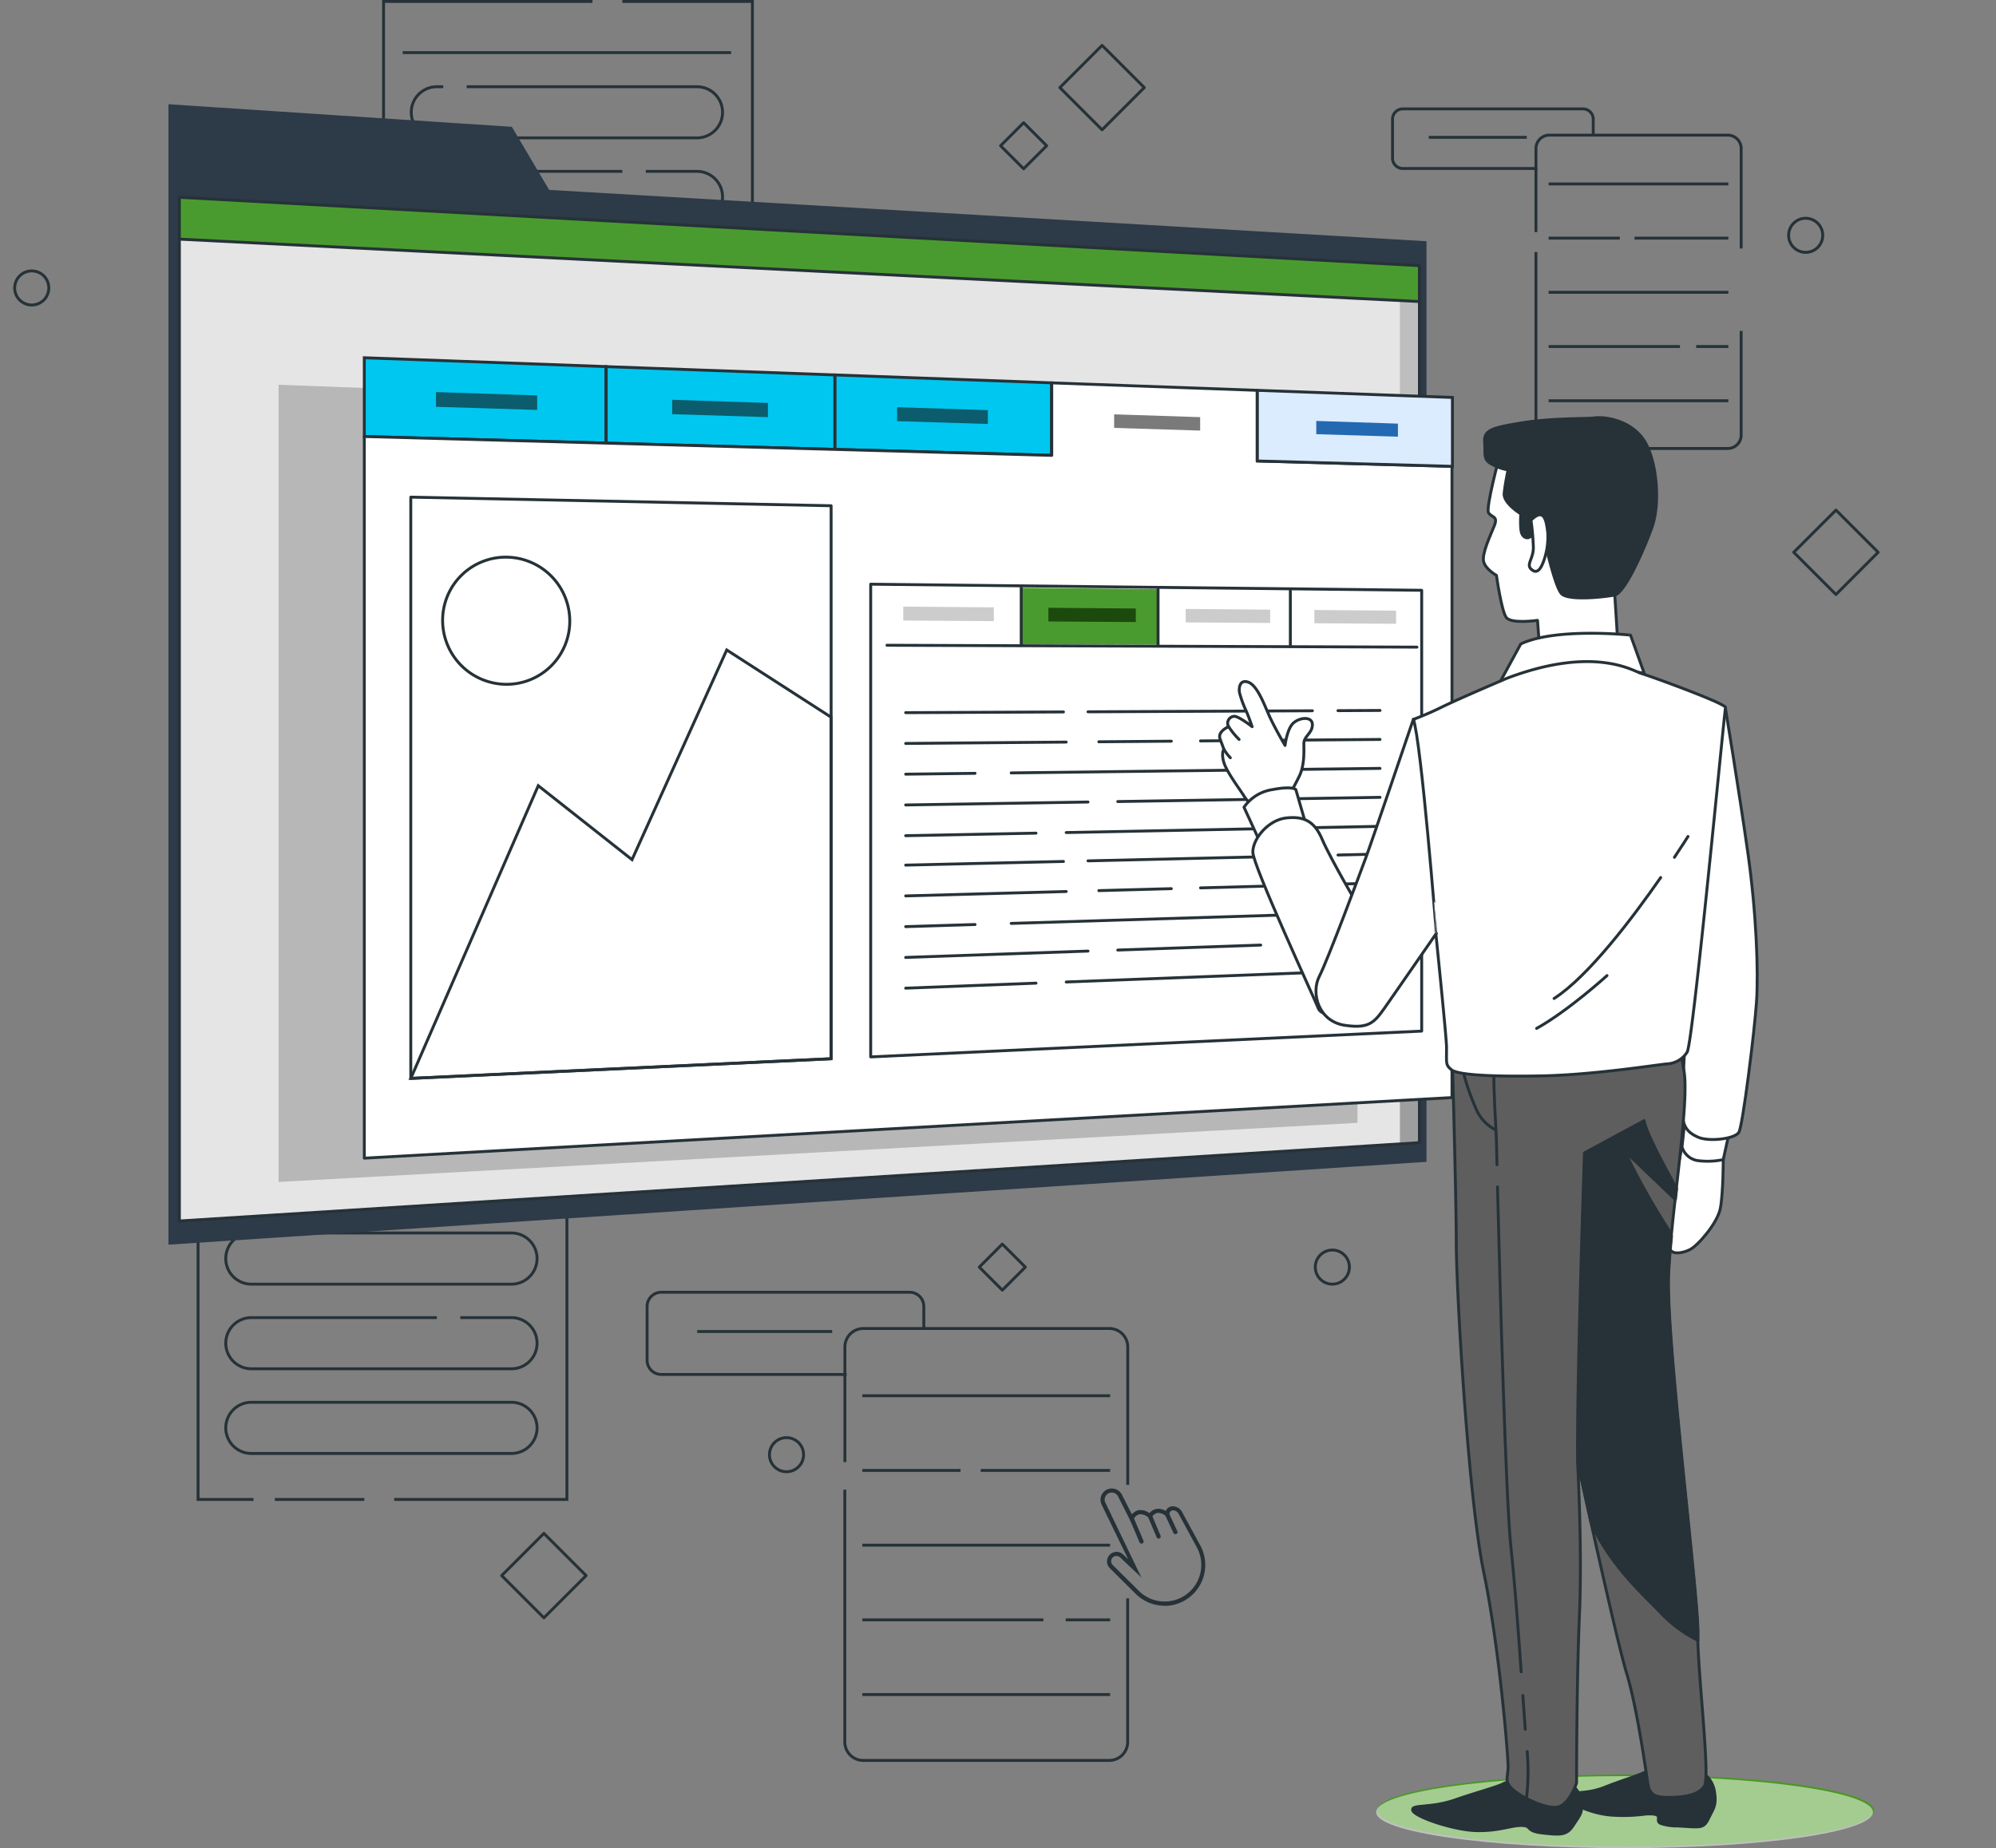 <?xml version="1.0" encoding="UTF-8"?> <svg xmlns="http://www.w3.org/2000/svg" xmlns:xlink="http://www.w3.org/1999/xlink" width="688" height="637.15" viewBox="0 0 688 637.15"><rect x="0" y="0" width="688" height="637.15" fill="#808080" stroke="none"/><defs><clipPath id="clip-path"><path id="Path_13265" data-name="Path 13265" d="M485.052,406l-427.432,27V80.08l427.432,23.576Z" transform="translate(-57.62 -80.08)" fill="#e5e5e5" stroke="#263238" stroke-linecap="round" stroke-linejoin="round" stroke-width="1"></path></clipPath></defs><g id="Information_tab-bro_1_" data-name="Information tab-bro (1)" transform="translate(-15.556 -33.65)"><g id="freepik--background-simple--inject-4" transform="translate(15.556 77.332)" opacity="0"><path id="Path_13239" data-name="Path 13239" d="M697.6,283.45c-1.47-9.1-3.219-18.035-5.13-26.737-15.58-70.832-51.577-145.985-122.13-174.589-81.165-32.9-196.372-23.782-268.982,40.465-55.854,49.387-169.033,79.2-232.236,154.07C3.612,354.282-10.072,499.752,75,558.473c60.514,41.758,135.329,8.819,202.722-4.983,38.378-7.849,71.6-3.41,109.43,0C452.9,559.37,521,563.779,587.3,549.081c32.748-7.349,61.866-20.666,80.327-51.033C706.406,434.182,709.081,353.782,697.6,283.45Z" transform="translate(-15.556 -63.528)" fill="#449a38"></path><path id="Path_13240" data-name="Path 13240" d="M697.6,283.45c-1.47-9.1-3.219-18.035-5.13-26.737-15.58-70.832-51.577-145.985-122.13-174.589-81.165-32.9-196.372-23.782-268.982,40.465-55.854,49.387-169.033,79.2-232.236,154.07C3.612,354.282-10.072,499.752,75,558.473c60.514,41.758,135.329,8.819,202.722-4.983,38.378-7.849,71.6-3.41,109.43,0C452.9,559.37,521,563.779,587.3,549.081c32.748-7.349,61.866-20.666,80.327-51.033C706.406,434.182,709.081,353.782,697.6,283.45Z" transform="translate(-15.556 -63.528)" fill="#fff" opacity="0.7"></path></g><g id="freepik--Graphics--inject-4" transform="translate(20.618 34.15)"><path id="Path_13241" data-name="Path 13241" d="M55.108,323H134.48a8.819,8.819,0,0,1,8.819,8.819h0a8.819,8.819,0,0,1-8.819,8.819H44.819A8.819,8.819,0,0,1,36,331.819h0A8.819,8.819,0,0,1,44.819,323h2.2" transform="translate(36.758 101.566)" fill="none" stroke="#263238" stroke-miterlimit="10" stroke-width="1"></path><path id="Path_13242" data-name="Path 13242" d="M116.842,342.85H134.48a8.819,8.819,0,0,1,8.819,8.819h0a8.819,8.819,0,0,1-8.819,8.819H44.819A8.819,8.819,0,0,1,36,351.669h0a8.819,8.819,0,0,1,8.819-8.819h63.938" transform="translate(36.758 110.892)" fill="none" stroke="#263238" stroke-miterlimit="10" stroke-width="1"></path><path id="Path_13243" data-name="Path 13243" d="M134.48,380.348H44.819A8.819,8.819,0,0,1,36,371.529h0a8.819,8.819,0,0,1,8.819-8.819H134.48a8.819,8.819,0,0,1,8.819,8.819h0a8.819,8.819,0,0,1-8.819,8.819Z" transform="translate(36.758 120.223)" fill="none" stroke="#263238" stroke-miterlimit="10" stroke-width="1"></path><path id="Path_13244" data-name="Path 13244" d="M90.2,303h44.83V424.262H75.5" transform="translate(55.317 92.169)" fill="none" stroke="#263238" stroke-miterlimit="10" stroke-width="1"></path><path id="Path_13245" data-name="Path 13245" d="M48.608,424.262H29.5V303h72.023" transform="translate(33.704 92.169)" fill="none" stroke="#263238" stroke-miterlimit="10" stroke-width="1"></path><line id="Line_454" data-name="Line 454" x1="30.867" transform="translate(89.661 516.431)" fill="none" stroke="#263238" stroke-miterlimit="10" stroke-width="1"></line><path id="Path_13246" data-name="Path 13246" d="M131.108,54.15H210.48a8.819,8.819,0,0,1,8.819,8.819h0a8.819,8.819,0,0,1-8.819,8.819H120.819A8.819,8.819,0,0,1,112,62.969h0a8.819,8.819,0,0,1,8.819-8.819h2.2" transform="translate(24.696 -24.753)" fill="none" stroke="#263238" stroke-miterlimit="10" stroke-width="1"></path><path id="Path_13247" data-name="Path 13247" d="M192.842,74H210.48a8.819,8.819,0,0,1,8.819,8.819h0a8.819,8.819,0,0,1-8.819,8.819H120.819A8.819,8.819,0,0,1,112,82.819h0A8.819,8.819,0,0,1,120.819,74h63.938" transform="translate(24.696 -15.427)" fill="none" stroke="#263238" stroke-miterlimit="10" stroke-width="1"></path><rect id="Rectangle_1220" data-name="Rectangle 1220" width="107.299" height="17.638" rx="6" transform="translate(136.696 87.75)" fill="none" stroke="#263238" stroke-miterlimit="10" stroke-width="1"></rect><path id="Path_13248" data-name="Path 13248" d="M166.2,34.15h44.83V155.412H151.5" transform="translate(43.255 -34.15)" fill="none" stroke="#263238" stroke-miterlimit="10" stroke-width="1"></path><path id="Path_13249" data-name="Path 13249" d="M124.608,155.412H105.5V34.15h72.023" transform="translate(21.642 -34.15)" fill="none" stroke="#263238" stroke-miterlimit="10" stroke-width="1"></path><line id="Line_456" data-name="Line 456" x1="30.867" transform="translate(153.599 121.263)" fill="none" stroke="#263238" stroke-miterlimit="10" stroke-width="1"></line><line id="Line_457" data-name="Line 457" x2="113.178" transform="translate(133.756 17.638)" fill="none" stroke="#263238" stroke-miterlimit="10" stroke-width="1"></line><path id="Path_13250" data-name="Path 13250" d="M392,79.9H345.652a3.542,3.542,0,0,1-3.542-3.542V62.892a3.542,3.542,0,0,1,3.542-3.542h62.1a3.542,3.542,0,0,1,3.542,3.542v5.277" transform="translate(132.813 -22.31)" fill="none" stroke="#263238" stroke-miterlimit="10" stroke-width="1"></path><path id="Path_13251" data-name="Path 13251" d="M375.75,98.91V70.115a4.63,4.63,0,0,1,4.615-4.615h61.5a4.63,4.63,0,0,1,4.615,4.615V104.6" transform="translate(148.619 -19.42)" fill="none" stroke="#263238" stroke-miterlimit="10" stroke-width="1"></path><path id="Path_13252" data-name="Path 13252" d="M446.479,120.107v35.923a4.63,4.63,0,0,1-4.615,4.615h-61.5a4.63,4.63,0,0,1-4.615-4.615V92.93" transform="translate(148.618 -6.532)" fill="none" stroke="#263238" stroke-miterlimit="10" stroke-width="1"></path><line id="Line_458" data-name="Line 458" x2="61.954" transform="translate(528.734 62.91)" fill="none" stroke="#263238" stroke-miterlimit="10" stroke-width="1"></line><line id="Line_459" data-name="Line 459" x2="32.351" transform="translate(558.337 81.591)" fill="none" stroke="#263238" stroke-miterlimit="10" stroke-width="1"></line><line id="Line_460" data-name="Line 460" x2="24.546" transform="translate(528.734 81.591)" fill="none" stroke="#263238" stroke-miterlimit="10" stroke-width="1"></line><line id="Line_461" data-name="Line 461" x2="61.954" transform="translate(528.734 100.273)" fill="none" stroke="#263238" stroke-miterlimit="10" stroke-width="1"></line><line id="Line_462" data-name="Line 462" x2="11.097" transform="translate(579.591 118.955)" fill="none" stroke="#263238" stroke-miterlimit="10" stroke-width="1"></line><line id="Line_463" data-name="Line 463" x2="45.271" transform="translate(528.734 118.955)" fill="none" stroke="#263238" stroke-miterlimit="10" stroke-width="1"></line><line id="Line_464" data-name="Line 464" x2="61.954" transform="translate(528.734 137.651)" fill="none" stroke="#263238" stroke-miterlimit="10" stroke-width="1"></line><line id="Line_465" data-name="Line 465" x2="33.762" transform="translate(487.431 46.844)" fill="none" stroke="#263238" stroke-miterlimit="10" stroke-width="1"></line><path id="Path_13253" data-name="Path 13253" d="M236.084,365.239H172.2a4.895,4.895,0,0,1-4.895-4.88V341.795A4.895,4.895,0,0,1,172.2,336.9h85.589a4.895,4.895,0,0,1,4.895,4.895v7.276" transform="translate(50.683 108.097)" fill="none" stroke="#263238" stroke-miterlimit="10" stroke-width="1"></path><path id="Path_13254" data-name="Path 13254" d="M213.69,391.45V351.764a6.364,6.364,0,0,1,6.364-6.364h84.766a6.364,6.364,0,0,1,6.364,6.364v47.55" transform="translate(72.475 112.09)" fill="none" stroke="#263238" stroke-miterlimit="10" stroke-width="1"></path><path id="Path_13255" data-name="Path 13255" d="M311.165,420.666v49.519a6.364,6.364,0,0,1-6.364,6.364H220.034a6.364,6.364,0,0,1-6.364-6.364V383.2" transform="translate(72.465 129.851)" fill="none" stroke="#263238" stroke-miterlimit="10" stroke-width="1"></path><line id="Line_466" data-name="Line 466" x2="85.413" transform="translate(292.177 480.67)" fill="none" stroke="#263238" stroke-miterlimit="10" stroke-width="1"></line><line id="Line_467" data-name="Line 467" x2="44.61" transform="translate(332.979 506.422)" fill="none" stroke="#263238" stroke-miterlimit="10" stroke-width="1"></line><line id="Line_468" data-name="Line 468" x2="33.851" transform="translate(292.177 506.422)" fill="none" stroke="#263238" stroke-miterlimit="10" stroke-width="1"></line><line id="Line_469" data-name="Line 469" x2="85.413" transform="translate(292.177 532.188)" fill="none" stroke="#263238" stroke-miterlimit="10" stroke-width="1"></line><line id="Line_470" data-name="Line 470" x2="15.301" transform="translate(362.288 557.94)" fill="none" stroke="#263238" stroke-miterlimit="10" stroke-width="1"></line><line id="Line_471" data-name="Line 471" x2="62.41" transform="translate(292.177 557.94)" fill="none" stroke="#263238" stroke-miterlimit="10" stroke-width="1"></line><line id="Line_472" data-name="Line 472" x2="85.413" transform="translate(292.177 583.692)" fill="none" stroke="#263238" stroke-miterlimit="10" stroke-width="1"></line><line id="Line_473" data-name="Line 473" x2="46.535" transform="translate(235.249 458.534)" fill="none" stroke="#263238" stroke-miterlimit="10" stroke-width="1"></line><path id="Path_13256" data-name="Path 13256" d="M295.716,423.356a14.1,14.1,0,0,1-9.819-3.969l-9.1-9.025a3.292,3.292,0,0,1,4.571-4.733l1.793,1.676-9.157-18.829a3.969,3.969,0,0,1-.118-3.043,3.9,3.9,0,0,1,7.158-.294l3.41,6.717a4.027,4.027,0,0,1,2.44-1.47,5.292,5.292,0,0,1,3.616,1.044,3.939,3.939,0,0,1,2.557-1.47,4.747,4.747,0,0,1,3.057.735,2.572,2.572,0,0,1,2.675-1.617,3.69,3.69,0,0,1,2.94,1.94l6.467,11.891a14.111,14.111,0,0,1-12.567,20.5ZM279.122,406.2h-.235a1.823,1.823,0,0,0-1.058,3.1l9.1,9.01a12.626,12.626,0,0,0,20.049-14.8l-6.438-11.862a2.22,2.22,0,0,0-1.764-1.176c-.6,0-1.249.1-1.47,1.47l-.221,1.338-1-.911a4.042,4.042,0,0,0-2.793-1.014,2.94,2.94,0,0,0-1.984,1.47l-.47.75-.661-.6a4.41,4.41,0,0,0-3.043-1.176A3.175,3.175,0,0,0,285,393.562l-.706,1.22-4.586-9.054a2.436,2.436,0,0,0-4.41,2.073l12.42,25.8-7.349-6.938a1.778,1.778,0,0,0-1.249-.456Z" transform="translate(100.643 129.719)" fill="#263238"></path><path id="Path_13257" data-name="Path 13257" d="M284.554,398.875a.75.75,0,0,1-.676-.456l-3.381-7.952a.75.75,0,0,1,.4-.97.735.735,0,0,1,.955.4l3.381,7.952a.735.735,0,0,1-.382.97.661.661,0,0,1-.294.059Z" transform="translate(103.838 132.784)" fill="#263238"></path><path id="Path_13258" data-name="Path 13258" d="M288.426,397.369a.735.735,0,0,1-.676-.441l-2.94-6.982a.735.735,0,0,1,.382-.97.764.764,0,0,1,.97.4l2.94,6.982a.72.72,0,0,1-.4.955.6.6,0,0,1-.279.059Z" transform="translate(105.861 132.541)" fill="#263238"></path><path id="Path_13259" data-name="Path 13259" d="M292.321,396.049a.705.705,0,0,1-.661-.426l-2.837-6.1a.72.72,0,0,1,.353-.97.735.735,0,0,1,.985.353l2.837,6.1a.72.72,0,0,1-.676,1.044Z" transform="translate(107.742 132.332)" fill="#263238"></path><rect id="Rectangle_1221" data-name="Rectangle 1221" width="20.578" height="20.578" transform="translate(360.26 29.696) rotate(-45)" fill="none" stroke="#263238" stroke-linecap="round" stroke-linejoin="round" stroke-width="1"></rect><rect id="Rectangle_1222" data-name="Rectangle 1222" width="20.578" height="20.578" transform="translate(613.219 189.897) rotate(-45)" fill="none" stroke="#263238" stroke-linecap="round" stroke-linejoin="round" stroke-width="1"></rect><rect id="Rectangle_1223" data-name="Rectangle 1223" width="20.578" height="20.578" transform="translate(167.858 542.676) rotate(-45)" fill="none" stroke="#263238" stroke-linecap="round" stroke-linejoin="round" stroke-width="1"></rect><rect id="Rectangle_1224" data-name="Rectangle 1224" width="11.23" height="11.23" transform="translate(339.827 49.749) rotate(-45)" fill="none" stroke="#263238" stroke-linecap="round" stroke-linejoin="round" stroke-width="1"></rect><rect id="Rectangle_1225" data-name="Rectangle 1225" width="11.23" height="11.23" transform="translate(332.484 436.327) rotate(-45)" fill="none" stroke="#263238" stroke-linecap="round" stroke-linejoin="round" stroke-width="1"></rect><circle id="Ellipse_125" data-name="Ellipse 125" cx="5.879" cy="5.879" r="5.879" transform="translate(260.163 495.118)" fill="none" stroke="#263238" stroke-linecap="round" stroke-linejoin="round" stroke-width="1"></circle><circle id="Ellipse_126" data-name="Ellipse 126" cx="5.879" cy="5.879" r="5.879" transform="translate(448.304 430.445)" fill="none" stroke="#263238" stroke-linecap="round" stroke-linejoin="round" stroke-width="1"></circle><circle id="Ellipse_127" data-name="Ellipse 127" cx="5.879" cy="5.879" r="5.879" transform="translate(611.457 74.742)" fill="none" stroke="#263238" stroke-linecap="round" stroke-linejoin="round" stroke-width="1"></circle><circle id="Ellipse_128" data-name="Ellipse 128" cx="5.879" cy="5.879" r="5.879" transform="translate(0 92.894)" fill="none" stroke="#263238" stroke-linecap="round" stroke-linejoin="round" stroke-width="1"></circle></g><g id="freepik--Screens--inject-4" transform="translate(73.621 69.588)"><path id="Path_13260" data-name="Path 13260" d="M186.288,87.789,173.427,66.05,55.06,58.26V451.415l433.635-28.559V105.486Z" transform="translate(-55.06 -58.26)" fill="#2d3a48"></path><path id="Path_13261" data-name="Path 13261" d="M485.052,406l-427.432,27V80.08l427.432,23.576Z" transform="translate(-53.857 -48.008)" fill="#e5e5e5"></path><g id="Group_1259" data-name="Group 1259" transform="translate(3.763 32.072)" clip-path="url(#clip-path)"><path id="Path_13262" data-name="Path 13262" d="M352.36,401.592l-8.51.544V94.1l8.51.485Z" transform="translate(76.865 -73.493)" opacity="0.17"></path><path id="Path_13263" data-name="Path 13263" d="M352.36,339.606l-8.51.529V220.857l8.51-.147Z" transform="translate(76.865 -14.005)" opacity="0.17"></path><path id="Path_13264" data-name="Path 13264" d="M486.171,117.607,56.27,95.971V76.76l429.9,24.4Z" transform="translate(-58.254 -81.64)" fill="#4a9b2f" stroke="#263238" stroke-miterlimit="10" stroke-width="1"></path></g><path id="Path_13266" data-name="Path 13266" d="M485.052,406l-427.432,27V80.08l427.432,23.576Z" transform="translate(-53.857 -48.008)" fill="none" stroke="#263238" stroke-linecap="round" stroke-linejoin="round" stroke-width="1"></path><path id="Path_13267" data-name="Path 13267" d="M452.923,138.146l-66.687-2.528h-.074l-70.215-2.66-.073-.015-74.022-2.793-.088-.015-78.137-2.954h-.088L80.89,124.05v27.031h0v247.8L452.762,378.5V161.781h.162Z" transform="translate(-42.924 -27.349)" opacity="0.2"></path><path id="Path_13268" data-name="Path 13268" d="M184.286,147.161l-83.3-2.293V117.72l83.3,3.043Z" transform="translate(-33.48 -30.323)" fill="#00c7f0" stroke="#263238" stroke-miterlimit="10" stroke-width="1"></path><path id="Path_13269" data-name="Path 13269" d="M152.684,131.929l-34.894-1.088V125.77l34.894,1.146Z" transform="translate(-25.586 -26.541)" fill="#0b5c6d"></path><path id="Path_13270" data-name="Path 13270" d="M236.5,148.344l-78.784-2.161V119.8l78.784,2.866Z" transform="translate(-6.825 -29.346)" fill="#00c7f0" stroke="#263238" stroke-miterlimit="10" stroke-width="1"></path><path id="Path_13271" data-name="Path 13271" d="M286,149.471l-74.624-2.043V121.75L286,124.469Z" transform="translate(18.387 -28.429)" fill="#00c7f0" stroke="#263238" stroke-miterlimit="10" stroke-width="1"></path><path id="Path_13272" data-name="Path 13272" d="M408.732,150.538V126.182l-70.788-2.572V148.6L100.99,142.1V390.887L475.9,370V152.39Z" transform="translate(-33.48 -27.555)" fill="#fff" stroke="#263238" stroke-linecap="round" stroke-linejoin="round" stroke-width="1"></path><path id="Path_13273" data-name="Path 13273" d="M377.651,151.567l-67.231-1.852V125.36l67.231,2.455Z" transform="translate(64.921 -26.733)" fill="#dbecff" stroke="#263238" stroke-miterlimit="10" stroke-width="1"></path><path id="Path_13274" data-name="Path 13274" d="M409.659,324.9,219.74,333.792V170.83l189.919,2.1Z" transform="translate(22.315 -5.369)" fill="#fff" stroke="#263238" stroke-linecap="round" stroke-linejoin="round" stroke-width="1"></path><path id="Path_13275" data-name="Path 13275" d="M302.207,172.16l-47.167-.5v19.461l47.167.176Z" transform="translate(38.9 -4.979)" fill="#4a9b2f"></path><line id="Line_474" data-name="Line 474" y1="0.073" x2="14.493" transform="translate(403.121 208.983)" fill="none" stroke="#263238" stroke-linecap="round" stroke-linejoin="round" stroke-width="1"></line><line id="Line_475" data-name="Line 475" y1="0.353" x2="77.343" transform="translate(316.958 209.101)" fill="none" stroke="#263238" stroke-linecap="round" stroke-linejoin="round" stroke-width="1"></line><line id="Line_476" data-name="Line 476" y1="0.25" x2="54.399" transform="translate(254.107 209.498)" fill="none" stroke="#263238" stroke-linecap="round" stroke-linejoin="round" stroke-width="1"></line><line id="Line_477" data-name="Line 477" y1="0.514" x2="61.881" transform="translate(355.733 218.978)" fill="none" stroke="#263238" stroke-linecap="round" stroke-linejoin="round" stroke-width="1"></line><line id="Line_478" data-name="Line 478" y1="0.206" x2="24.987" transform="translate(320.692 219.581)" fill="none" stroke="#263238" stroke-linecap="round" stroke-linejoin="round" stroke-width="1"></line><line id="Line_479" data-name="Line 479" y1="0.47" x2="55.34" transform="translate(254.107 219.889)" fill="none" stroke="#263238" stroke-linecap="round" stroke-linejoin="round" stroke-width="1"></line><line id="Line_480" data-name="Line 480" y1="1.558" x2="127.127" transform="translate(290.486 228.958)" fill="none" stroke="#263238" stroke-linecap="round" stroke-linejoin="round" stroke-width="1"></line><line id="Line_481" data-name="Line 481" y1="0.294" x2="23.914" transform="translate(254.107 230.663)" fill="none" stroke="#263238" stroke-linecap="round" stroke-linejoin="round" stroke-width="1"></line><line id="Line_482" data-name="Line 482" y1="0.5" x2="30.396" transform="translate(387.217 238.939)" fill="none" stroke="#263238" stroke-linecap="round" stroke-linejoin="round" stroke-width="1"></line><line id="Line_483" data-name="Line 483" y1="0.794" x2="49.284" transform="translate(327.218 239.6)" fill="none" stroke="#263238" stroke-linecap="round" stroke-linejoin="round" stroke-width="1"></line><line id="Line_484" data-name="Line 484" y1="1.014" x2="62.851" transform="translate(254.107 240.555)" fill="none" stroke="#263238" stroke-linecap="round" stroke-linejoin="round" stroke-width="1"></line><line id="Line_485" data-name="Line 485" y1="2.146" x2="108.166" transform="translate(309.447 248.934)" fill="none" stroke="#263238" stroke-linecap="round" stroke-linejoin="round" stroke-width="1"></line><line id="Line_486" data-name="Line 486" y1="0.882" x2="44.933" transform="translate(254.107 251.285)" fill="none" stroke="#263238" stroke-linecap="round" stroke-linejoin="round" stroke-width="1"></line><line id="Line_487" data-name="Line 487" y1="0.338" x2="14.493" transform="translate(403.121 258.488)" fill="none" stroke="#263238" stroke-linecap="round" stroke-linejoin="round" stroke-width="1"></line><line id="Line_488" data-name="Line 488" y1="1.808" x2="77.343" transform="translate(316.958 259.031)" fill="none" stroke="#263238" stroke-linecap="round" stroke-linejoin="round" stroke-width="1"></line><line id="Line_489" data-name="Line 489" y1="1.264" x2="54.399" transform="translate(254.107 261.045)" fill="none" stroke="#263238" stroke-linecap="round" stroke-linejoin="round" stroke-width="1"></line><line id="Line_490" data-name="Line 490" y1="1.69" x2="61.881" transform="translate(355.733 268.468)" fill="none" stroke="#263238" stroke-linecap="round" stroke-linejoin="round" stroke-width="1"></line><line id="Line_491" data-name="Line 491" y1="0.676" x2="24.987" transform="translate(320.692 270.423)" fill="none" stroke="#263238" stroke-linecap="round" stroke-linejoin="round" stroke-width="1"></line><line id="Line_492" data-name="Line 492" y1="1.514" x2="55.34" transform="translate(254.107 271.408)" fill="none" stroke="#263238" stroke-linecap="round" stroke-linejoin="round" stroke-width="1"></line><line id="Line_493" data-name="Line 493" y1="3.939" x2="127.127" transform="translate(290.486 278.463)" fill="none" stroke="#263238" stroke-linecap="round" stroke-linejoin="round" stroke-width="1"></line><line id="Line_494" data-name="Line 494" y1="0.735" x2="23.914" transform="translate(254.107 282.784)" fill="none" stroke="#263238" stroke-linecap="round" stroke-linejoin="round" stroke-width="1"></line><line id="Line_495" data-name="Line 495" y1="1.058" x2="30.396" transform="translate(387.217 288.443)" fill="none" stroke="#263238" stroke-linecap="round" stroke-linejoin="round" stroke-width="1"></line><line id="Line_496" data-name="Line 496" y1="1.72" x2="49.284" transform="translate(327.218 289.869)" fill="none" stroke="#263238" stroke-linecap="round" stroke-linejoin="round" stroke-width="1"></line><line id="Line_497" data-name="Line 497" y1="2.19" x2="62.851" transform="translate(254.107 291.941)" fill="none" stroke="#263238" stroke-linecap="round" stroke-linejoin="round" stroke-width="1"></line><line id="Line_498" data-name="Line 498" y1="4.174" x2="108.166" transform="translate(309.447 298.423)" fill="none" stroke="#263238" stroke-linecap="round" stroke-linejoin="round" stroke-width="1"></line><line id="Line_499" data-name="Line 499" y1="1.734" x2="44.933" transform="translate(254.107 302.995)" fill="none" stroke="#263238" stroke-linecap="round" stroke-linejoin="round" stroke-width="1"></line><line id="Line_500" data-name="Line 500" x2="182.673" y2="0.647" transform="translate(247.67 186.509)" fill="none" stroke="#263238" stroke-linecap="round" stroke-linejoin="round" stroke-width="1"></line><line id="Line_501" data-name="Line 501" y2="19.461" transform="translate(293.94 166.681)" fill="none" stroke="#263238" stroke-linecap="round" stroke-linejoin="round" stroke-width="1"></line><line id="Line_502" data-name="Line 502" y2="19.123" transform="translate(341.108 167.195)" fill="none" stroke="#263238" stroke-linecap="round" stroke-linejoin="round" stroke-width="1"></line><line id="Line_503" data-name="Line 503" y2="18.814" transform="translate(386.702 167.68)" fill="none" stroke="#263238" stroke-linecap="round" stroke-linejoin="round" stroke-width="1"></line><path id="Path_13276" data-name="Path 13276" d="M291.542,181.284l-30.132-.206V176.36l30.132.25Z" transform="translate(41.893 -2.771)" fill="#1c4a0d"></path><path id="Path_13277" data-name="Path 13277" d="M258.6,181.092l-31.22-.206V176.08l31.22.265Z" transform="translate(25.904 -2.902)" fill="#ccc"></path><path id="Path_13278" data-name="Path 13278" d="M322.728,181.466l-29.118-.191V176.63l29.118.25Z" transform="translate(57.022 -2.644)" fill="#ccc"></path><path id="Path_13279" data-name="Path 13279" d="M351.952,181.642l-28.162-.191V176.88l28.162.235Z" transform="translate(71.202 -2.527)" fill="#ccc"></path><path id="Path_13280" data-name="Path 13280" d="M256.773,344.018,111.89,350.794V150.41l144.883,2.969Z" transform="translate(-28.359 -14.963)" fill="#fff" stroke="#263238" stroke-linecap="round" stroke-linejoin="round" stroke-width="1"></path><path id="Path_13281" data-name="Path 13281" d="M256.773,209.439l-35.982-23.18-32.645,72.287-32.322-25.5L111.89,333.95l144.883-6.776Z" transform="translate(-28.359 1.881)" fill="none" stroke="#263238" stroke-miterlimit="10" stroke-width="1"></path><path id="Path_13282" data-name="Path 13282" d="M163.181,186.538A22.048,22.048,0,0,0,141.4,164.491a21.754,21.754,0,0,0-22.046,21.783A22.048,22.048,0,0,0,141.4,208.322a21.783,21.783,0,0,0,21.783-21.783Z" transform="translate(-24.853 -8.349)" fill="none" stroke="#263238" stroke-miterlimit="10" stroke-width="1"></path><path id="Path_13283" data-name="Path 13283" d="M206.193,133.562l-33.013-1.029V127.58l33.013,1.088Z" transform="translate(0.439 -25.69)" fill="#0b5c6d"></path><path id="Path_13284" data-name="Path 13284" d="M257.208,135.1l-31.278-.97V129.31l31.278,1.029Z" transform="translate(25.223 -24.877)" fill="#0b5c6d"></path><path id="Path_13285" data-name="Path 13285" d="M306.477,136.59l-29.647-.926V130.99l29.647.97Z" transform="translate(49.138 -24.088)" fill="#7a7a7a"></path><path id="Path_13286" data-name="Path 13286" d="M352.378,137.978,324.23,137.1V132.54l28.148.926Z" transform="translate(71.409 -23.36)" fill="#2269b2"></path></g><g id="freepik--Character--inject-4" transform="translate(435.95 177.63)"><ellipse id="Ellipse_129" data-name="Ellipse 129" cx="85.619" cy="12.42" rx="85.619" ry="12.42" transform="translate(54.285 467.756)" fill="#489822"></ellipse><ellipse id="Ellipse_130" data-name="Ellipse 130" cx="85.619" cy="12.42" rx="85.619" ry="12.42" transform="translate(53.953 468.329)" fill="#fff" opacity="0.5"></ellipse><path id="Path_13287" data-name="Path 13287" d="M368.908,141.771s-4.718,17.535-3.719,19.211,3.381,1.014,2.028,4.41-4.41,9.775-3.7,12.464,4.41,4.718,4.41,4.718,1.69,12.141,3.366,14.493,10.789,1.014,10.789,1.014l.676,9.113,26.972-1.69-1.014-16.168-1.352-49.975Z" transform="translate(-272.511 -128.198)" fill="#fff" stroke="#263238" stroke-linecap="round" stroke-linejoin="round" stroke-width="1"></path><path id="Path_13288" data-name="Path 13288" d="M401.14,131.9c-1.676.25-14.507,0-24.62,1.676s-13.141,2.366-12.8,6.747-.676,6.07,3.028,7.746a15.079,15.079,0,0,0,5.056,1.69s-1.014,4.718-1.352,8.1,5.732,7.07,5.732,7.07-.338,5.056.338,6.747,2.366,2.028,3.381.676,1.676-7.761,2.69-5.056,5.056,22.915,7.761,25.281,14.831,1.014,18.2.338,9.775-14.831,12.817-23.268,1.676-23.253-2.7-30S405.521,131.228,401.14,131.9Z" transform="translate(-272.378 -131.766)" fill="#263238" stroke="#263238" stroke-linecap="round" stroke-linejoin="round" stroke-width="1"></path><path id="Path_13289" data-name="Path 13289" d="M374.761,156.413a85.907,85.907,0,0,1,.823,9.466c0,3.7-2.469,5.762-.823,7.349s2.94.823,4.116-2.058a24.312,24.312,0,0,0,1.646-10.7C380.111,157.648,379.7,151.474,374.761,156.413Z" transform="translate(-267.443 -121.057)" fill="#fff" stroke="#263238" stroke-linecap="round" stroke-linejoin="round" stroke-width="1"></path><path id="Path_13290" data-name="Path 13290" d="M374.539,186.014l-7.349,13.479s18.535-5.394,28.647-5.394a138.3,138.3,0,0,1,21.239,2.028l-4.718-13.155S386.68,180.282,374.539,186.014Z" transform="translate(-270.735 -108.003)" fill="#fff" stroke="#263238" stroke-linecap="round" stroke-linejoin="round" stroke-width="1"></path><path id="Path_13291" data-name="Path 13291" d="M425.841,307.19s0,11.759-1.014,16.859-7.746,12.8-10.451,14.155-6.07,1.69-6.747,0-1.676-1.014-.661-9.774,4.659-25.62,4.659-25.62Z" transform="translate(-252.248 -51.401)" fill="#fff" stroke="#263238" stroke-linecap="round" stroke-linejoin="round" stroke-width="1"></path><path id="Path_13292" data-name="Path 13292" d="M426.58,299.418l-2.366,10.789a26.339,26.339,0,0,1-8.819.338A6.7,6.7,0,0,1,410,305.826l1.014-9.436Z" transform="translate(-250.62 -54.417)" fill="#fff" stroke="#263238" stroke-linecap="round" stroke-linejoin="round" stroke-width="1"></path><path id="Path_13293" data-name="Path 13293" d="M424.919,199.75s4.718,28.647,7.746,49.887,3.689,41.464,3.013,51.577-4.718,42.626-6.07,44.963-10.451,3.366-14.155,1.676S410,344.163,410,337.739s3.366-66.143,3.366-66.143Z" transform="translate(-250.62 -99.823)" fill="#fff" stroke="#263238" stroke-linecap="round" stroke-linejoin="round" stroke-width="1"></path><path id="Path_13294" data-name="Path 13294" d="M381.77,451.585a8.246,8.246,0,0,0-3.822.97c-2,1.058-10.671,3.44-16.256,5.424-8.716,3.1-15.522,1.47-14.816,3.7s14.3,6.849,22.165,6.967,11.656-1.852,15.419-1.778.985,1.9,7.246,2.6,8.3.735,10.495-2.69,3.41-4.307,2.719-8.628V458.1a8,8,0,0,0-8.011-6.555Z" transform="translate(-280.303 18.479)" fill="#263238" stroke="#263238" stroke-linecap="round" stroke-linejoin="round" stroke-width="1"></path><path id="Path_13295" data-name="Path 13295" d="M413.366,448.731a5.747,5.747,0,0,0-3.292.926c-1.705,1.073-9.187,3.337-13.978,5.292-7.5,3.043-13.479,1.014-12.788,3.484s8.731,5.879,15.58,6.217A56.438,56.438,0,0,0,410,464.238c7.349-.411,2.69,2.2,5.35,3.292a17.887,17.887,0,0,0,5.762.823c7.82.412,8.819,1.029,10.568-2.572s2.822-4.512,2.073-9.2v-.1c-.691-4.174-3.792-7.232-7.188-7.349Z" transform="translate(-263.187 17.159)" fill="#263238" stroke="#263238" stroke-linecap="round" stroke-linejoin="round" stroke-width="1"></path><path id="Path_13296" data-name="Path 13296" d="M356.14,287.994s1.352,47.2,1.352,63.042,4.042,87.441,9.436,113.4,8.422,63.042,8.422,67.084-1.352,5.056,1.352,7.761,12.8,7.746,16.521,6.056,5.732-8.084,5.732-8.084,0-35.056,1-57.986-.661-52.915-.661-52.915,13.14,60.69,16.844,72.816,6.747,34.159,7.423,38.54,3.645,4.527,7.349,4.527c4.527,0,10.127-.588,12.141-3.954S440.7,499.5,440.7,485.365,429.574,383.416,430.588,361.9s7.349-58.985,5.394-70.112a124.111,124.111,0,0,1-2.028-20S364.562,263.712,356.14,287.994Z" transform="translate(-275.926 -66.584)" fill="#5e5e5e" stroke="#263238" stroke-linecap="round" stroke-linejoin="round" stroke-width="1"></path><path id="Path_13297" data-name="Path 13297" d="M379.313,194.7s-15.081,6.394-22.151,9.774a106.265,106.265,0,0,1-10.113,4.41s11.362,107.3,11.362,113.046-.338,6.07,1.69,7.761,12.479,2.455,31.028,2.117,41.788-4.145,43.478-4.145a8.7,8.7,0,0,0,6.732-4.042c2.028-3.028,12.846-117.441,13.229-118.779s-26.663-11.127-29.029-11.759S409.621,183.233,379.313,194.7Z" transform="translate(-280.197 -104.883)" fill="#fff" stroke="#263238" stroke-linecap="round" stroke-linejoin="round" stroke-width="1"></path><path id="Path_13298" data-name="Path 13298" d="M416.746,239.63c-9.642,13.875-24.87,34.056-36.746,41.7" transform="translate(-264.716 -81.086)" fill="none" stroke="#263238" stroke-linecap="round" stroke-linejoin="round" stroke-width="1"></path><path id="Path_13299" data-name="Path 13299" d="M412.894,230s-1.749,2.807-4.674,7.188" transform="translate(-251.457 -85.61)" fill="none" stroke="#263238" stroke-linecap="round" stroke-linejoin="round" stroke-width="1"></path><path id="Path_13300" data-name="Path 13300" d="M400.167,262.63s-13.346,12.141-24.267,18.211" transform="translate(-266.642 -70.279)" fill="none" stroke="#263238" stroke-linecap="round" stroke-linejoin="round" stroke-width="1"></path><path id="Path_13301" data-name="Path 13301" d="M414.485,466.633a43.9,43.9,0,0,0,12.523,9.172v-2.763c0-14.155-11.127-101.949-10.113-123.467.176-3.925.544-8.378,1-13.1a17.186,17.186,0,0,0-1.338-2.749,239.717,239.717,0,0,1-14.831-26.619l17.506,16.742c.147-1.264.294-2.543.426-3.807-4.659-8.378-10.789-19.872-11.2-23.385l-20.578,11.112s-2.69,80.033-2.352,106.329c0,0,1.984,9.186,4.63,21.107C396.524,449.642,407.886,459.8,414.485,466.633Z" transform="translate(-262.132 -54.29)" fill="#263238" stroke="#263238" stroke-linecap="round" stroke-linejoin="round" stroke-width="1"></path><path id="Path_13302" data-name="Path 13302" d="M358.9,286a81.367,81.367,0,0,0,4.41,12.229,14.287,14.287,0,0,0,6.07,6.408" transform="translate(-274.63 -59.299)" fill="none" stroke="#263238" stroke-linecap="round" stroke-linejoin="round" stroke-width="1"></path><path id="Path_13303" data-name="Path 13303" d="M373.746,444.62a80.637,80.637,0,0,1-.176,15.536" transform="translate(-267.737 15.228)" fill="none" stroke="#263238" stroke-linecap="round" stroke-linejoin="round" stroke-width="1"></path><path id="Path_13304" data-name="Path 13304" d="M372.67,431.48c.309,4.41.588,8.437.838,11.656" transform="translate(-268.16 9.055)" fill="none" stroke="#263238" stroke-linecap="round" stroke-linejoin="round" stroke-width="1"></path><path id="Path_13305" data-name="Path 13305" d="M366.73,312.2c.838,33.806,2.852,108,4.659,124.54,1.308,11.994,2.513,28.559,3.5,42.626" transform="translate(-270.951 -46.989)" fill="none" stroke="#263238" stroke-linecap="round" stroke-linejoin="round" stroke-width="1"></path><path id="Path_13306" data-name="Path 13306" d="M365.94,286.35c-.338,1.014.794,21.151.794,21.151s.073,3.425.221,9.2" transform="translate(-271.352 -59.135)" fill="none" stroke="#263238" stroke-linecap="round" stroke-linejoin="round" stroke-width="1"></path><path id="Path_13307" data-name="Path 13307" d="M325.721,232.578s1.308-2.278,3.248-6.173,1.631-8.819,1.631-11.362,2.94-3.572,2.94-6.5-4.218-2.587-6.482-.647-2.94,7.79-2.94,7.79-3.6-6.085-5.512-10.377c-1.734-3.866-4.116-10.524-7.349-11.494s-3.087,3.043-2.749,4.013a38.217,38.217,0,0,0,2,5.512c.75,1.47,2.264,5.879,2.264,5.879s-4.542-3.572-6.159-3.572a2.381,2.381,0,0,0-1.955,3.572s-3.9,1.617-2.94,4.218,1.308,3.572,1.308,3.572-.985,1.293,0,4.542,5.189,8.819,6.805,11.362a14.1,14.1,0,0,0,3.572,3.9Z" transform="translate(-301.567 -102.681)" fill="#fff" stroke="#263238" stroke-linecap="round" stroke-linejoin="round" stroke-width="1"></path><path id="Path_13308" data-name="Path 13308" d="M303.68,204.24a26.459,26.459,0,0,0,3.6,4.41" transform="translate(-300.575 -97.714)" fill="none" stroke="#263238" stroke-linecap="round" stroke-linejoin="round" stroke-width="1"></path><path id="Path_13309" data-name="Path 13309" d="M302.58,209.54a14.7,14.7,0,0,0,2.2,2.94" transform="translate(-301.092 -95.224)" fill="none" stroke="#263238" stroke-linecap="round" stroke-linejoin="round" stroke-width="1"></path><path id="Path_13310" data-name="Path 13310" d="M313.012,237.752l-5.732-12.479a14.522,14.522,0,0,1,9.789-6.071c7.07-1.352,8.084,0,8.084,0l3.7,12.817S316.731,233.033,313.012,237.752Z" transform="translate(-298.883 -90.966)" fill="#fff" stroke="#263238" stroke-linecap="round" stroke-linejoin="round" stroke-width="1"></path><path id="Path_13311" data-name="Path 13311" d="M346.434,257.394s-10.451-17.859-13.155-24.267-6.394-8.1-12.464-7.423-11.465,7.085-11.465,11.759,21.577,51.239,22.592,53.943,8.422,3.366,13.479.338S351.152,272.24,346.434,257.394Z" transform="translate(-297.911 -87.694)" fill="#fff" stroke="#263238" stroke-linecap="round" stroke-linejoin="round" stroke-width="1"></path><path id="Path_13312" data-name="Path 13312" d="M357.732,202.5s-13.9,40.994-16.257,47.388-13.229,35.541-16.168,41.273-.323,15.507,8.819,16.859,10.451-1.352,15.169-8.1,16.359-23.606,16.359-23.606S360.466,210.246,357.732,202.5Z" transform="translate(-290.953 -98.531)" fill="#fff" stroke="#263238" stroke-linecap="round" stroke-linejoin="round" stroke-width="1"></path></g></g></svg> 